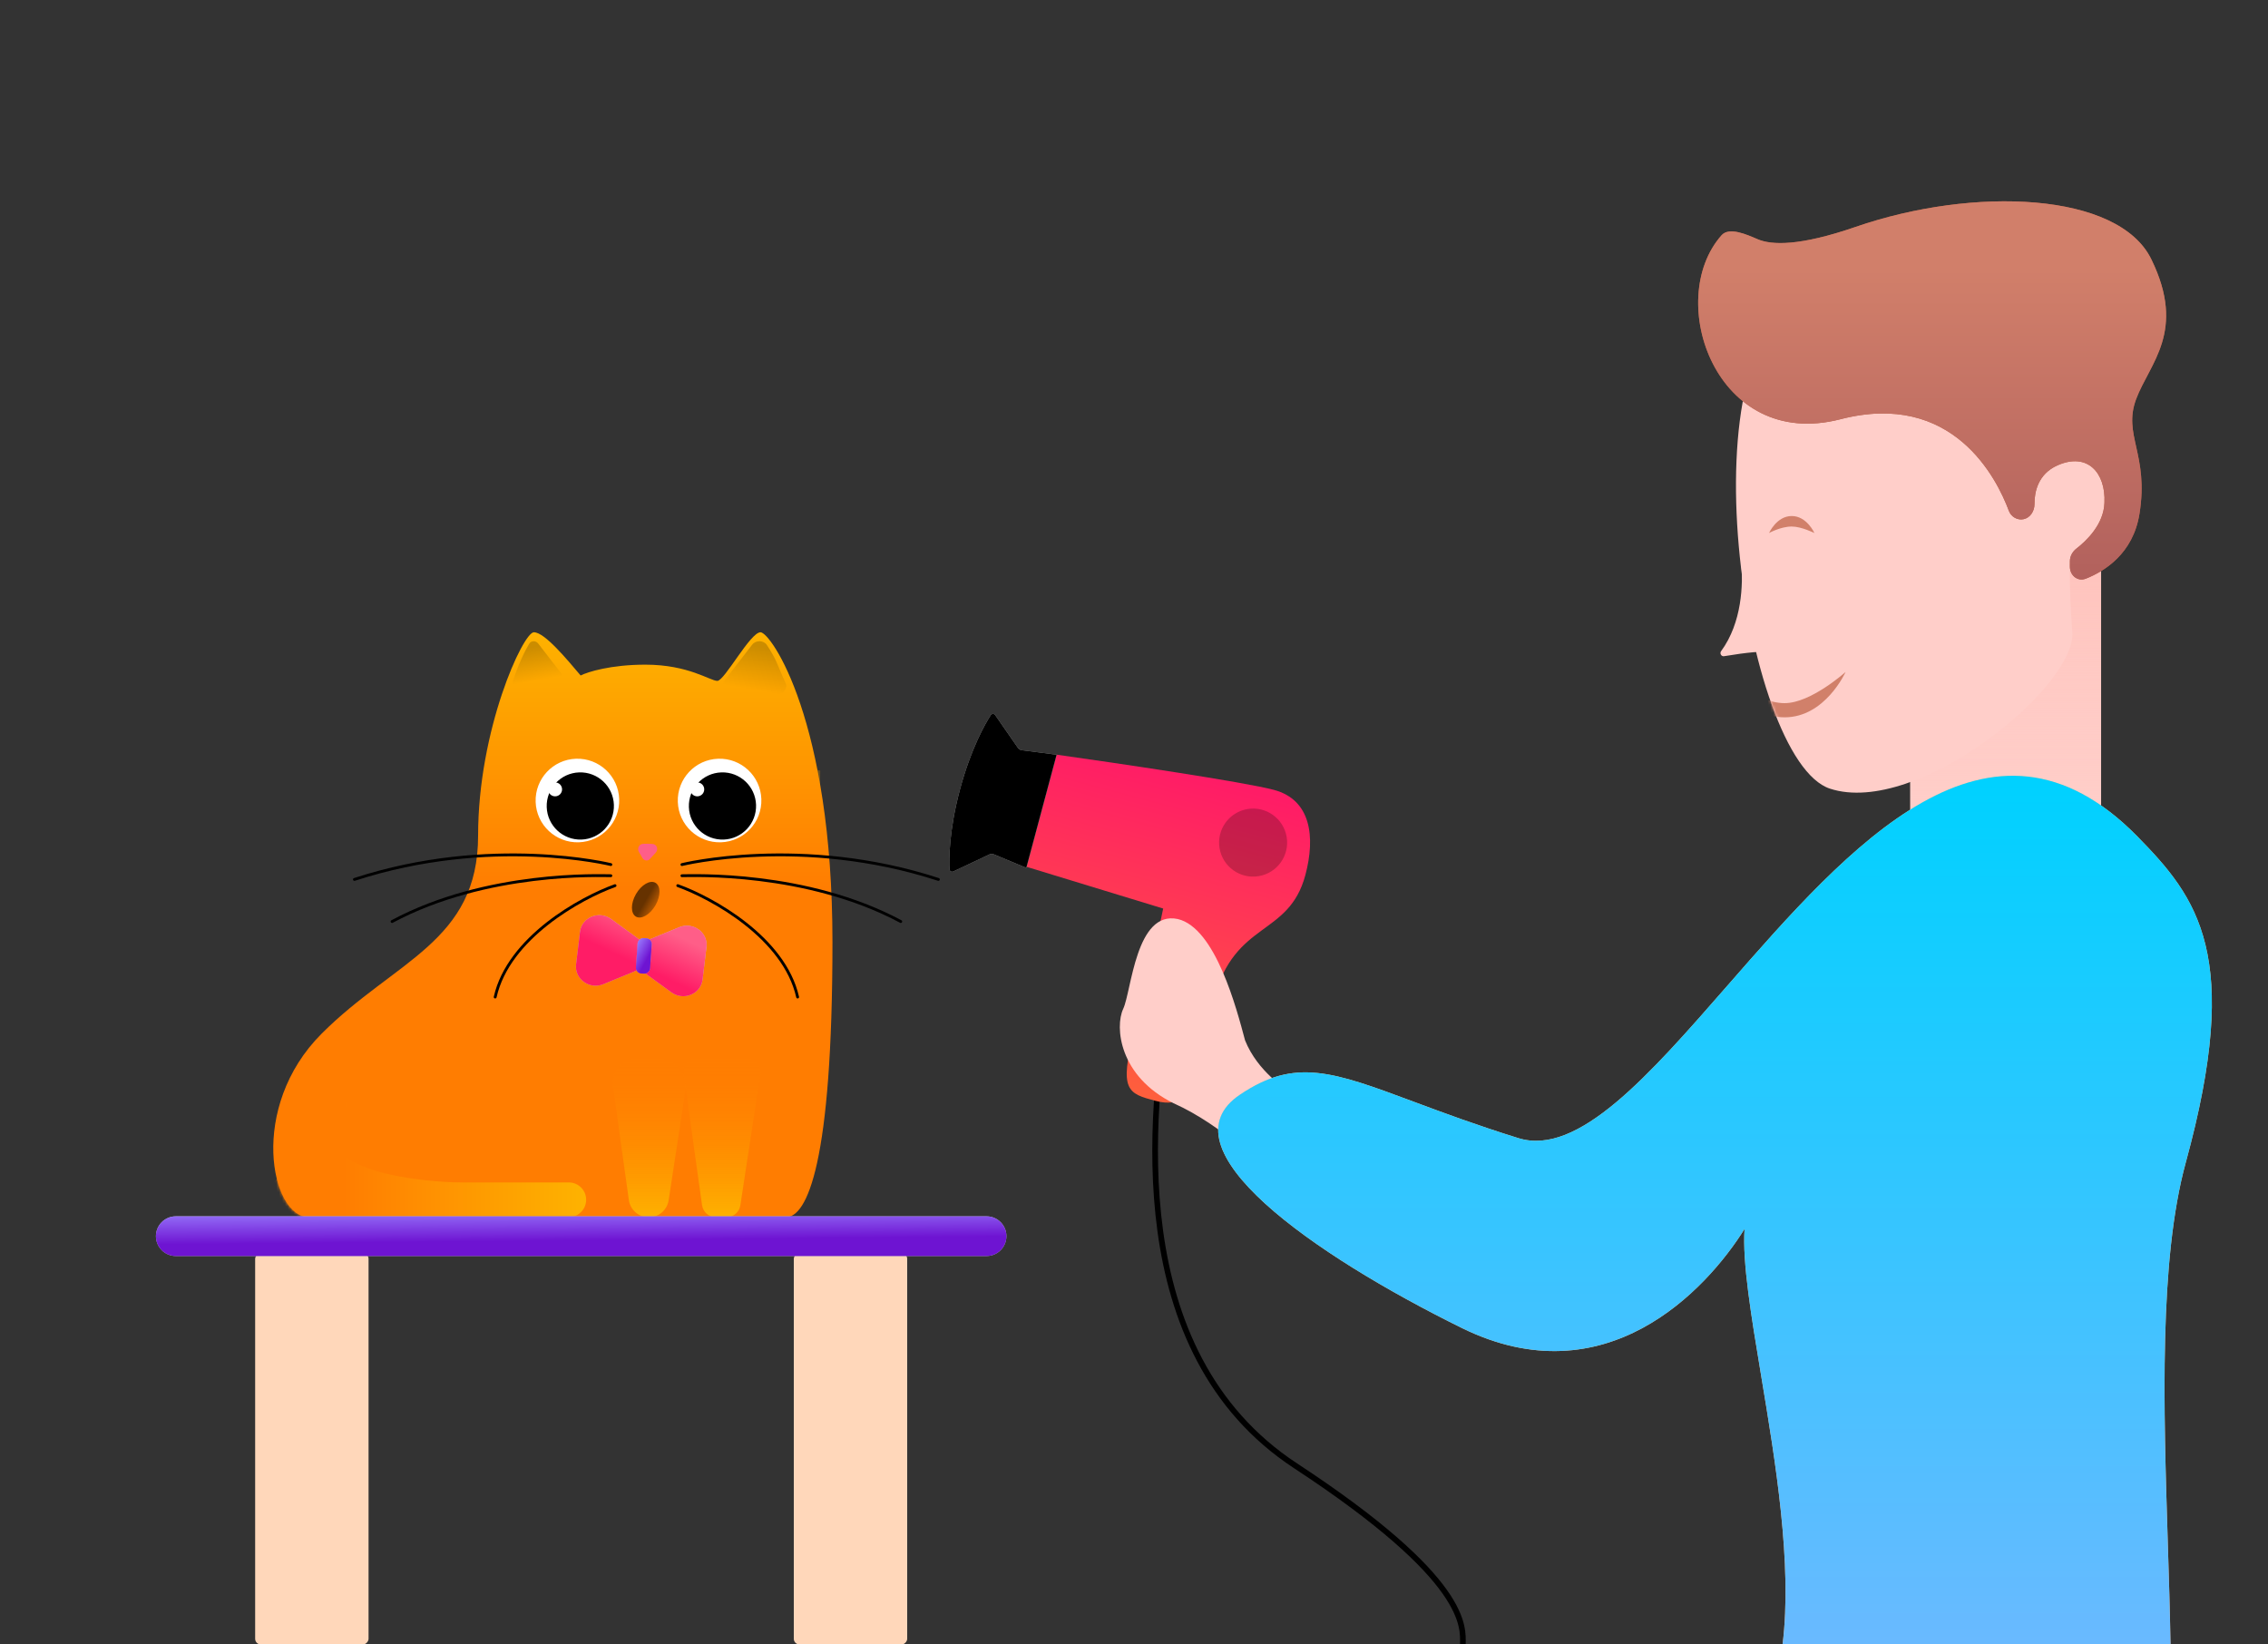 <svg width="800" height="580" viewBox="0 0 800 580" fill="none" xmlns="http://www.w3.org/2000/svg">
<rect x="0" y="0" width="800" height="580" fill="#333333" stroke="none"/>
<path d="M741.128 151.456C741.128 148.299 738.238 145.932 735.143 146.554L677.801 158.08C675.466 158.55 673.786 160.601 673.786 162.982V321.734C673.786 324.496 676.025 326.734 678.786 326.734H736.128C738.889 326.734 741.128 324.496 741.128 321.734V151.456Z" fill="#FFCEC9"/>
<path d="M741.128 151.456C741.128 148.299 738.238 145.932 735.143 146.554L677.801 158.08C675.466 158.55 673.786 160.601 673.786 162.982V321.734C673.786 324.496 676.025 326.734 678.786 326.734H736.128C738.889 326.734 741.128 324.496 741.128 321.734V151.456Z" fill="url(#paint0_linear)" style="mix-blend-mode:multiply"/>
<path d="M736.495 159.43C736.426 159.407 736.362 159.397 736.289 159.394C736.019 159.384 735.941 159.059 736.031 158.803C740.704 145.589 744.573 140.702 734.36 117.095C715.748 74.119 664.141 95.776 638.592 103.729C592.739 117.941 614.735 268.191 645.529 278.174C676.324 288.157 732.329 242.135 730.976 223.015C730.288 214.077 730.048 206.369 730.072 199.617C730.082 197.05 732.134 195.012 734.498 194.011C739.188 192.026 743.238 187.543 745.188 181.561C748.221 171.959 744.377 162.022 736.495 159.43Z" fill="#FFCEC9"/>
<path d="M619.919 84.351C616.205 82.75 609.952 79.934 607.265 82.956C586.932 105.825 605.335 159.095 649.082 147.889C688.961 137.535 704.424 168.954 708.581 180.136C709.365 182.246 711.556 183.576 713.762 183.126C716.131 182.642 717.642 180.247 717.625 177.83C717.595 173.531 718.842 167.206 725.73 164.133C736.39 159.395 742.819 166.84 742.312 177.33C742.069 184.974 735.91 190.791 732.444 193.471C731.055 194.545 730.129 196.171 730.129 197.927V199.892C730.129 202.969 732.874 205.224 735.737 204.096C742.254 201.527 752.407 195.323 754.663 181.222C758.047 160.241 748.741 153.473 753.479 140.783C758.217 128.093 771.245 116.926 758.893 91.546C747.388 67.688 696.12 65.658 654.497 80.04C634.936 86.799 624.979 86.532 619.919 84.351Z" fill="#B96042"/>
<path d="M619.919 84.351C616.205 82.75 609.952 79.934 607.265 82.956C586.932 105.825 605.335 159.095 649.082 147.889C688.961 137.535 704.424 168.954 708.581 180.136C709.365 182.246 711.556 183.576 713.762 183.126C716.131 182.642 717.642 180.247 717.625 177.83C717.595 173.531 718.842 167.206 725.73 164.133C736.39 159.395 742.819 166.84 742.312 177.33C742.069 184.974 735.91 190.791 732.444 193.471C731.055 194.545 730.129 196.171 730.129 197.927V199.892C730.129 202.969 732.874 205.224 735.737 204.096C742.254 201.527 752.407 195.323 754.663 181.222C758.047 160.241 748.741 153.473 753.479 140.783C758.217 128.093 771.245 116.926 758.893 91.546C747.388 67.688 696.12 65.658 654.497 80.04C634.936 86.799 624.979 86.532 619.919 84.351Z" fill="url(#paint1_linear)"/>
<path d="M412 353.5C406.333 391.167 395.4 476.6 457 517C518.6 557.4 516 574 516 580" stroke="black" stroke-width="2"/>
<path d="M449.401 278.604C438.989 275.814 393.93 269.153 372.703 266.171L362.104 305.726L410.291 320.442C408.793 327.858 404.67 346.898 400.16 363.73C394.522 384.77 397.947 385.688 407.538 388.258C417.128 390.828 419.392 385.12 420.519 380.912L428.187 352.298C435.628 324.525 454.584 330.506 460.447 308.625C464.055 295.159 462.417 282.092 449.401 278.604Z" fill="url(#paint2_linear)"/>
<path d="M351.047 252.222C350.657 251.659 349.845 251.649 349.474 252.225C347.564 255.199 342.509 263.934 338.621 278.442C334.734 292.951 334.744 303.043 334.912 306.573C334.944 307.258 335.652 307.655 336.272 307.363L348.963 301.372C349.474 301.131 350.064 301.117 350.586 301.335L362.007 306.093L372.699 266.189L360.429 264.599C359.868 264.527 359.365 264.22 359.042 263.755L351.047 252.222Z" fill="#C4C4C4"/>
<path d="M351.047 252.222C350.657 251.659 349.845 251.649 349.474 252.225C347.564 255.199 342.509 263.934 338.621 278.442C334.734 292.951 334.744 303.043 334.912 306.573C334.944 307.258 335.652 307.655 336.272 307.363L348.963 301.372C349.474 301.131 350.064 301.117 350.586 301.335L362.007 306.093L372.699 266.189L360.429 264.599C359.868 264.527 359.365 264.22 359.042 263.755L351.047 252.222Z" fill="url(#paint3_linear)"/>
<rect width="40" height="138" rx="2" transform="matrix(-1 0 0 1 320 442)" fill="#FFD7BA"/>
<rect width="40" height="138" rx="2" transform="matrix(-1 0 0 1 130 442)" fill="#FFD7BA"/>
<path d="M255 265.486C255 265.486 273.016 307.471 265.491 325.239C264.959 326.496 263.52 327.013 262.162 326.882C258.381 326.517 251.108 327.281 249.996 338.218C249.829 339.867 251.195 341.22 252.852 341.22H271.695C272.607 341.22 273.457 340.817 273.965 340.06C277.266 335.134 289.319 314.243 289.319 271.776" fill="url(#paint4_linear)"/>
<path d="M293.637 332.2C293.637 410.29 284.733 429.337 277.14 429.337H109C95.447 429.337 87.522 390.499 113.442 364.579C139.362 338.659 168.642 332.2 168.642 294.742C168.642 257.284 184.497 223 188.312 223C192.126 223 199.944 232.523 204.808 238.237C207.346 236.967 215.468 234.428 227.65 234.428C242.878 234.428 250.491 240.142 253.029 240.142C255.567 240.142 264.631 223 268.257 223C271.883 223 293.637 254.109 293.637 332.2Z" fill="url(#paint5_linear)"/>
<circle r="14.748" transform="matrix(-0.999 0.034 0.034 0.999 203.675 282.339)" fill="white"/>
<circle r="14.748" transform="matrix(-0.999 0.034 0.034 0.999 253.821 282.339)" fill="white"/>
<circle r="11.858" transform="matrix(-0.999 0.034 0.034 0.999 204.694 284.269)" fill="white"/>
<circle r="11.858" transform="matrix(-0.999 0.034 0.034 0.999 204.694 284.269)" fill="url(#paint6_linear)"/>
<circle r="11.858" transform="matrix(-0.999 0.034 0.034 0.999 254.84 284.269)" fill="white"/>
<circle r="11.858" transform="matrix(-0.999 0.034 0.034 0.999 254.84 284.269)" fill="url(#paint7_linear)"/>
<circle r="2.458" transform="matrix(-1 0 0 1 195.805 278.41)" fill="white"/>
<circle r="2.458" transform="matrix(-1 0 0 1 245.95 278.41)" fill="white"/>
<path d="M231.287 300.741C230.468 301.631 229.685 302.481 229.205 302.996C228.91 303.312 228.502 303.482 228.07 303.482C227.472 303.482 226.92 303.164 226.619 302.647L225.358 300.475C224.634 299.23 225.427 297.674 226.865 297.616C227.372 297.596 227.914 297.583 228.47 297.583C229.039 297.583 229.624 297.614 230.185 297.661C231.73 297.79 232.335 299.6 231.287 300.741Z" fill="#FF5E88"/>
<path opacity="0.2" d="M258.106 244.381L274.043 244.84C276.329 244.906 277.942 242.867 277.107 240.976C276.017 238.505 274.696 235.474 273.972 233.673C273.289 231.971 271.825 229.537 270.523 227.516C269.391 225.758 266.611 225.702 265.321 227.373L255.593 239.971C254.176 241.807 255.602 244.308 258.106 244.381Z" fill="url(#paint8_linear)"/>
<path opacity="0.2" d="M196.968 241.032L183.132 242.655C181.659 242.828 180.466 241.637 180.877 240.368C181.549 238.289 182.622 235.243 184.006 232.198C185.059 229.881 185.976 228.196 186.68 227.026C187.355 225.903 189.008 225.898 189.819 226.949L198.435 238.107C199.327 239.263 198.532 240.848 196.968 241.032Z" fill="url(#paint9_linear)"/>
<path d="M240.543 308.868C243.984 308.868 284.297 307.121 317.727 325.024" stroke="black" stroke-linecap="round"/>
<path d="M215.47 308.868C212.029 308.868 171.716 307.121 138.286 325.024" stroke="black" stroke-linecap="round"/>
<path d="M239.068 312.361C251.194 316.727 276.627 330.7 281.347 351.659" stroke="black" stroke-linecap="round"/>
<path d="M216.944 312.361C204.818 316.727 179.385 330.7 174.665 351.659" stroke="black" stroke-linecap="round"/>
<path d="M240.542 304.938C240.542 304.938 282.821 294.458 331 310.178" stroke="black" stroke-linecap="round"/>
<path d="M215.469 304.938C215.469 304.938 173.19 294.458 125.012 310.178" stroke="black" stroke-linecap="round"/>
<ellipse opacity="0.6" rx="6.883" ry="3.969" transform="matrix(-0.5 0.866 0.866 0.5 227.764 317.327)" fill="url(#paint10_linear)"/>
<mask id="mask0" mask-type="alpha" maskUnits="userSpaceOnUse" x="96" y="223" width="198" height="207">
<path d="M293.637 332.2C293.637 410.29 284.733 429.337 277.14 429.337H109C95.447 429.337 87.522 390.499 113.442 364.579C139.362 338.659 168.642 332.2 168.642 294.742C168.642 257.284 184.497 223 188.312 223C192.126 223 199.944 232.523 204.808 238.237C207.346 236.967 215.468 234.428 227.65 234.428C242.878 234.428 250.491 240.142 253.029 240.142C255.567 240.142 264.631 223 268.257 223C271.883 223 293.637 254.109 293.637 332.2Z" fill="url(#paint11_linear)"/>
</mask>
<g mask="url(#mask0)">
<path d="M200.508 429.337H181.885C169.405 429.337 156.965 432.215 145.055 435.943C136.22 438.708 126.673 441.335 121.57 442.611C109.771 445.56 91.09 426.879 90.106 425.896C89.123 424.912 133.369 373.292 120.095 393.449C106.821 413.605 151.067 417.046 162.866 417.046H200.654C202.275 417.046 203.822 417.69 204.968 418.836C207.795 421.663 207.191 426.398 203.746 428.425L203.65 428.481C202.697 429.041 201.613 429.337 200.508 429.337Z" fill="url(#paint12_linear)"/>
</g>
<path d="M247.636 425.044C245.559 410.274 242.456 388.063 241.153 378.24C240.79 375.503 242.781 373.292 245.542 373.292H263.235C266.297 373.292 268.64 376.02 268.178 379.047L261.15 425.091C260.777 427.533 258.677 429.337 256.207 429.337H252.585C250.094 429.337 247.983 427.512 247.636 425.044Z" fill="url(#paint13_linear)"/>
<path d="M221.819 423.238C220.061 410.731 217.696 393.8 216.258 383.207C215.514 377.735 219.456 373.292 224.979 373.292H231.85C237.974 373.292 242.66 378.747 241.736 384.801L235.858 423.311C235.329 426.777 232.349 429.337 228.843 429.337C225.307 429.337 222.311 426.74 221.819 423.238Z" fill="url(#paint14_linear)"/>
<path d="M355 436C355 432.134 351.866 429 348 429H205H62C58.134 429 55 432.134 55 436C55 439.866 58.134 443 62 443H348C351.866 443 355 439.866 355 436Z" fill="#C4C4C4"/>
<path d="M355 436C355 432.134 351.866 429 348 429H205H62C58.134 429 55 432.134 55 436C55 439.866 58.134 443 62 443H348C351.866 443 355 439.866 355 436Z" fill="url(#paint15_linear)"/>
<path d="M228.606 331.532C223.723 333.538 222.956 339.924 227.226 343.029L236.834 350.013C241.104 353.117 247.208 350.611 247.822 345.501L249.202 334.005C249.815 328.895 244.478 325.015 239.594 327.02L228.606 331.532Z" fill="#C4C4C4"/>
<path d="M228.606 331.532C223.723 333.538 222.956 339.924 227.226 343.029L236.834 350.013C241.104 353.117 247.208 350.611 247.822 345.501L249.202 334.005C249.815 328.895 244.478 325.015 239.594 327.02L228.606 331.532Z" fill="url(#paint16_linear)"/>
<path d="M225.174 331.12C229.444 334.224 228.677 340.611 223.793 342.617L212.805 347.128C207.922 349.134 202.584 345.253 203.198 340.144L204.578 328.648C205.191 323.538 211.296 321.031 215.566 324.136L225.174 331.12Z" fill="#C4C4C4"/>
<path d="M225.174 331.12C229.444 334.224 228.677 340.611 223.793 342.617L212.805 347.128C207.922 349.134 202.584 345.253 203.198 340.144L204.578 328.648C205.191 323.538 211.296 321.031 215.566 324.136L225.174 331.12Z" fill="url(#paint17_linear)"/>
<rect width="4.994" height="12.485" rx="2" transform="matrix(-0.998 -0.068 -0.068 0.998 230.024 331.081)" fill="#C4C4C4"/>
<rect width="4.994" height="12.485" rx="2" transform="matrix(-0.998 -0.068 -0.068 0.998 230.024 331.081)" fill="url(#paint18_linear)"/>
<rect width="4.994" height="12.485" rx="2" transform="matrix(-0.998 -0.068 -0.068 0.998 230.024 331.081)" fill="url(#paint19_linear)"/>
<path d="M454 384.371C454 384.371 443.622 378.031 439.175 366.936C436.21 355.842 428.797 327.314 415.455 324.144C400.63 320.974 399.147 349.502 396.182 355.842C393.217 362.182 394.7 379.616 413.972 389.125C431.762 397.05 446.587 412.899 448.07 412.899C451.035 412.899 454 384.371 454 384.371Z" fill="#FFCEC9"/>
<circle opacity="0.22" cx="442.014" cy="297.183" r="12" transform="rotate(-15 442.014 297.183)" fill="black"/>
<!--<path fill-rule="evenodd" clip-rule="evenodd" d="M765.613 580H628.779C632.269 551.683 626.298 515.773 621.212 485.188C617.674 463.913 614.564 445.215 615.367 433.443C601.739 455.24 566.213 493.213 515.708 468.42C463.241 442.568 409.168 404.801 437.5 386C456.842 373.004 470.212 377.983 498.614 388.561C508.733 392.33 520.76 396.809 535.645 401.44C556.661 407.9 581.582 379.378 609.303 347.651C652.172 298.588 701.736 241.862 753.905 295C775.231 316.722 791 337 771.001 410C761.525 444.587 763.154 496.361 764.667 544.435C765.051 556.643 765.428 568.612 765.613 580Z" fill="#30686E"/>-->
<path fill-rule="evenodd" clip-rule="evenodd" d="M765.613 580H628.779C632.269 551.683 626.298 515.773 621.212 485.188C617.674 463.913 614.564 445.215 615.367 433.443C601.739 455.24 566.213 493.213 515.708 468.42C463.241 442.568 409.168 404.801 437.5 386C456.842 373.004 470.212 377.983 498.614 388.561C508.733 392.33 520.76 396.809 535.645 401.44C556.661 407.9 581.582 379.378 609.303 347.651C652.172 298.588 701.736 241.862 753.905 295C775.231 316.722 791 337 771.001 410C761.525 444.587 763.154 496.361 764.667 544.435C765.051 556.643 765.428 568.612 765.613 580Z" fill="url(#paint20_linear)"/>
<path fill-rule="evenodd" clip-rule="evenodd" d="M765.613 580H628.779C632.269 551.683 626.298 515.773 621.212 485.188C617.674 463.913 614.564 445.215 615.367 433.443C601.739 455.24 566.213 493.213 515.708 468.42C463.241 442.568 409.168 404.801 437.5 386C456.842 373.004 470.212 377.983 498.614 388.561C508.733 392.33 520.76 396.809 535.645 401.44C556.661 407.9 581.582 379.378 609.303 347.651C652.172 298.588 701.736 241.862 753.905 295C775.231 316.722 791 337 771.001 410C761.525 444.587 763.154 496.361 764.667 544.435C765.051 556.643 765.428 568.612 765.613 580Z" fill="url(#paint21_linear)"/>
<path d="M624 188C624 188 626.667 182 632 182C637.333 182 640 188 640 188C640 188 635.451 185.706 632 185.706C628.078 185.706 624 188 624 188Z" fill="#D1806A"/>
<mask id="mask1" mask-type="alpha" maskUnits="userSpaceOnUse" x="599" y="71" width="166" height="256">
<path d="M741.128 151.456C741.128 148.299 738.238 145.932 735.143 146.554L677.801 158.08C675.466 158.55 673.786 160.601 673.786 162.982V321.734C673.786 324.496 676.025 326.734 678.786 326.734H736.128C738.889 326.734 741.128 324.496 741.128 321.734V151.456Z" fill="#FFCEC9"/>
<path d="M741.128 151.456C741.128 148.299 738.238 145.932 735.143 146.554L677.801 158.08C675.466 158.55 673.786 160.601 673.786 162.982V321.734C673.786 324.496 676.025 326.734 678.786 326.734H736.128C738.889 326.734 741.128 324.496 741.128 321.734V151.456Z" fill="url(#paint22_linear)"/>
<path d="M736.495 159.43C736.426 159.407 736.362 159.397 736.289 159.394C736.019 159.384 735.941 159.059 736.031 158.803C740.704 145.589 744.573 140.702 734.36 117.095C715.748 74.119 664.141 95.776 638.592 103.729C592.739 117.941 614.735 268.191 645.529 278.174C676.324 288.157 732.329 242.135 730.976 223.015C730.288 214.077 730.048 206.369 730.072 199.618C730.082 197.05 732.134 195.012 734.498 194.011C739.188 192.026 743.238 187.543 745.188 181.561C748.221 171.959 744.377 162.022 736.495 159.43Z" fill="#FFCEC9"/>
<!--<path d="M619.919 84.351C616.205 82.75 609.952 79.9339 607.265 82.9562C586.932 105.825 605.335 159.095 649.082 147.889C688.961 137.535 704.424 168.954 708.581 180.136C709.365 182.246 711.556 183.576 713.762 183.126C716.131 182.642 717.642 180.247 717.625 177.83C717.595 173.531 718.842 167.206 725.73 164.133C736.39 159.395 742.819 166.84 742.312 177.33C742.069 184.974 735.91 190.791 732.444 193.471C731.055 194.545 730.129 196.171 730.129 197.927V199.892C730.129 202.969 732.874 205.224 735.737 204.096C742.254 201.527 752.407 195.323 754.663 181.222C758.047 160.241 748.741 153.473 753.479 140.783C758.217 128.093 771.245 116.926 758.893 91.5456C747.388 67.6883 696.12 65.6579 654.497 80.0399C634.936 86.7988 624.979 86.5324 619.919 84.351Z" fill="#B96042"/>-->
<path d="M619.919 84.351C616.205 82.75 609.952 79.934 607.265 82.956C586.932 105.825 605.335 159.095 649.082 147.889C688.961 137.535 704.424 168.954 708.581 180.136C709.365 182.246 711.556 183.576 713.762 183.126C716.131 182.642 717.642 180.247 717.625 177.83C717.595 173.531 718.842 167.206 725.73 164.133C736.39 159.395 742.819 166.84 742.312 177.33C742.069 184.974 735.91 190.791 732.444 193.471C731.055 194.545 730.129 196.171 730.129 197.927V199.892C730.129 202.969 732.874 205.224 735.737 204.096C742.254 201.527 752.407 195.323 754.663 181.222C758.047 160.241 748.741 153.473 753.479 140.783C758.217 128.093 771.245 116.926 758.893 91.546C747.388 67.688 696.12 65.658 654.497 80.04C634.936 86.799 624.979 86.532 619.919 84.351Z" fill="url(#paint23_linear)"/>
</mask>
<g mask="url(#mask1)">
<path d="M608 237C608 237 615.167 253 629.5 253C643.833 253 651 237 651 237C651 237 638.775 248 629.5 248C618.961 248 608 237 608 237Z" fill="#D1806A"/>
</g>
<path d="M615.307 198.064C615.026 196.959 614.131 197.181 614.222 198.318C614.84 206.092 614.536 219.511 607.074 229.69C606.513 230.455 607.169 231.599 608.105 231.443C616.604 230.028 621.513 229.675 624.942 229.863C625.979 229.92 626.656 228.476 625.872 227.794L620.947 223.519C620.778 223.371 620.663 223.176 620.621 222.955C620.173 220.608 617.46 206.529 615.307 198.064Z" fill="#FFCEC9"/>
<defs>
<linearGradient id="paint0_linear" x1="706.553" y1="135.062" x2="706.553" y2="312.56" gradientUnits="userSpaceOnUse">
<stop offset="0.008" stop-color="#FFB4AB"/>
<stop offset="1" stop-color="#FFCEC9" stop-opacity="0"/>
</linearGradient>
<linearGradient id="paint1_linear" x1="687.429" y1="94.436" x2="687.429" y2="303.893" gradientUnits="userSpaceOnUse">
<stop stop-color="#D17F6A"/>
<stop offset="1" stop-color="#964651"/>
</linearGradient>
<linearGradient id="paint2_linear" x1="424.863" y1="274.735" x2="395.322" y2="384.985" gradientUnits="userSpaceOnUse">
<stop stop-color="#FF1C66"/>
<stop offset="1" stop-color="#FE5F3C"/>
</linearGradient>
<linearGradient id="paint3_linear" x1="345.196" y1="263.198" x2="348.478" y2="250.949" gradientUnits="userSpaceOnUse">
<stop/>
<stop offset="1"/>
</linearGradient>
<linearGradient id="paint4_linear" x1="269.586" y1="257.651" x2="269.586" y2="341.22" gradientUnits="userSpaceOnUse">
<stop stop-color="#FEB200" stop-opacity="0"/>
<stop offset="0.693" stop-color="#FF7D01"/>
</linearGradient>
<linearGradient id="paint5_linear" x1="253.029" y1="429.829" x2="253.029" y2="222.857" gradientUnits="userSpaceOnUse">
<stop offset="0.562" stop-color="#FF7D01"/>
<stop offset="1" stop-color="#FEB200"/>
</linearGradient>
<linearGradient id="paint6_linear" x1="1.918" y1="5.243" x2="1.918" y2="0.136" gradientUnits="userSpaceOnUse">
<stop/>
<stop offset="1"/>
</linearGradient>
<linearGradient id="paint7_linear" x1="1.918" y1="5.243" x2="1.918" y2="0.136" gradientUnits="userSpaceOnUse">
<stop/>
<stop offset="1"/>
</linearGradient>
<linearGradient id="paint8_linear" x1="265.981" y1="227.879" x2="263.352" y2="242.903" gradientUnits="userSpaceOnUse">
<stop/>
<stop offset="1" stop-opacity="0"/>
</linearGradient>
<linearGradient id="paint9_linear" x1="189.782" y1="227.957" x2="191.822" y2="239.614" gradientUnits="userSpaceOnUse">
<stop/>
<stop offset="1" stop-opacity="0"/>
</linearGradient>
<linearGradient id="paint10_linear" x1="6.883" y1="0" x2="6.883" y2="7.939" gradientUnits="userSpaceOnUse">
<stop/>
<stop offset="1" stop-opacity="0"/>
</linearGradient>
<linearGradient id="paint11_linear" x1="253.029" y1="429.829" x2="253.029" y2="222.857" gradientUnits="userSpaceOnUse">
<stop offset="0.562" stop-color="#FF7D01"/>
<stop offset="1" stop-color="#FEB200"/>
</linearGradient>
<linearGradient id="paint12_linear" x1="121.078" y1="444.513" x2="238.575" y2="444.513" gradientUnits="userSpaceOnUse">
<stop stop-color="#FF7D01"/>
<stop offset="0.718" stop-color="#FEB200"/>
</linearGradient>
<linearGradient id="paint13_linear" x1="254.799" y1="373.292" x2="254.799" y2="429.337" gradientUnits="userSpaceOnUse">
<stop stop-color="#FF7D01" stop-opacity="0"/>
<stop offset="1" stop-color="#FEB200"/>
</linearGradient>
<linearGradient id="paint14_linear" x1="229.235" y1="373.292" x2="229.235" y2="429.337" gradientUnits="userSpaceOnUse">
<stop stop-color="#FF7D01" stop-opacity="0"/>
<stop offset="1" stop-color="#FEB200"/>
</linearGradient>
<linearGradient id="paint15_linear" x1="347" y1="436.149" x2="346.797" y2="414.947" gradientUnits="userSpaceOnUse">
<stop stop-color="#6E14D2"/>
<stop offset="0.602" stop-color="#9B82FF"/>
<stop offset="1" stop-color="#A18CFF"/>
</linearGradient>
<linearGradient id="paint16_linear" x1="222.552" y1="339.165" x2="229.135" y2="325.36" gradientUnits="userSpaceOnUse">
<stop stop-color="#FF1C66"/>
<stop offset="1" stop-color="#FF5E88"/>
</linearGradient>
<linearGradient id="paint17_linear" x1="222.552" y1="339.165" x2="229.135" y2="325.36" gradientUnits="userSpaceOnUse">
<stop stop-color="#FF1C66"/>
<stop offset="1" stop-color="#FF5E88"/>
</linearGradient>
<linearGradient id="paint18_linear" x1="2.872" y1="7.498" x2="-0.835" y2="5.057" gradientUnits="userSpaceOnUse">
<stop stop-color="#FF1C66"/>
<stop offset="1" stop-color="#FF5E88"/>
</linearGradient>
<linearGradient id="paint19_linear" x1="1.283" y1="7.349" x2="7.134" y2="4.702" gradientUnits="userSpaceOnUse">
<stop stop-color="#6E14D2"/>
<stop offset="1" stop-color="#9B82FF"/>
</linearGradient>
<linearGradient id="paint20_linear" x1="691.78" y1="597.163" x2="501.052" y2="370.222" gradientUnits="userSpaceOnUse">
<stop stop-color="#FFAD72"/>
<stop offset="0.5" stop-color="#FFC388"/>
<stop offset="1" stop-color="#FFC98E"/>
</linearGradient>
<linearGradient id="paint21_linear" x1="591.09" y1="276.473" x2="591.09" y2="653.643" gradientUnits="userSpaceOnUse">
<stop stop-color="#00D1FF"/>
<stop offset="1" stop-color="#83B4FF"/>
</linearGradient>
<linearGradient id="paint22_linear" x1="706.553" y1="135.062" x2="706.553" y2="312.56" gradientUnits="userSpaceOnUse">
<stop offset="0.008" stop-color="#FFB4AB"/>
<stop offset="1" stop-color="#FFCEC9" stop-opacity="0"/>
</linearGradient>
<linearGradient id="paint23_linear" x1="687.429" y1="94.436" x2="687.429" y2="303.893" gradientUnits="userSpaceOnUse">
<stop stop-color="#D17F6A"/>
<stop offset="1" stop-color="#964651"/>
</linearGradient>
</defs>
</svg>
